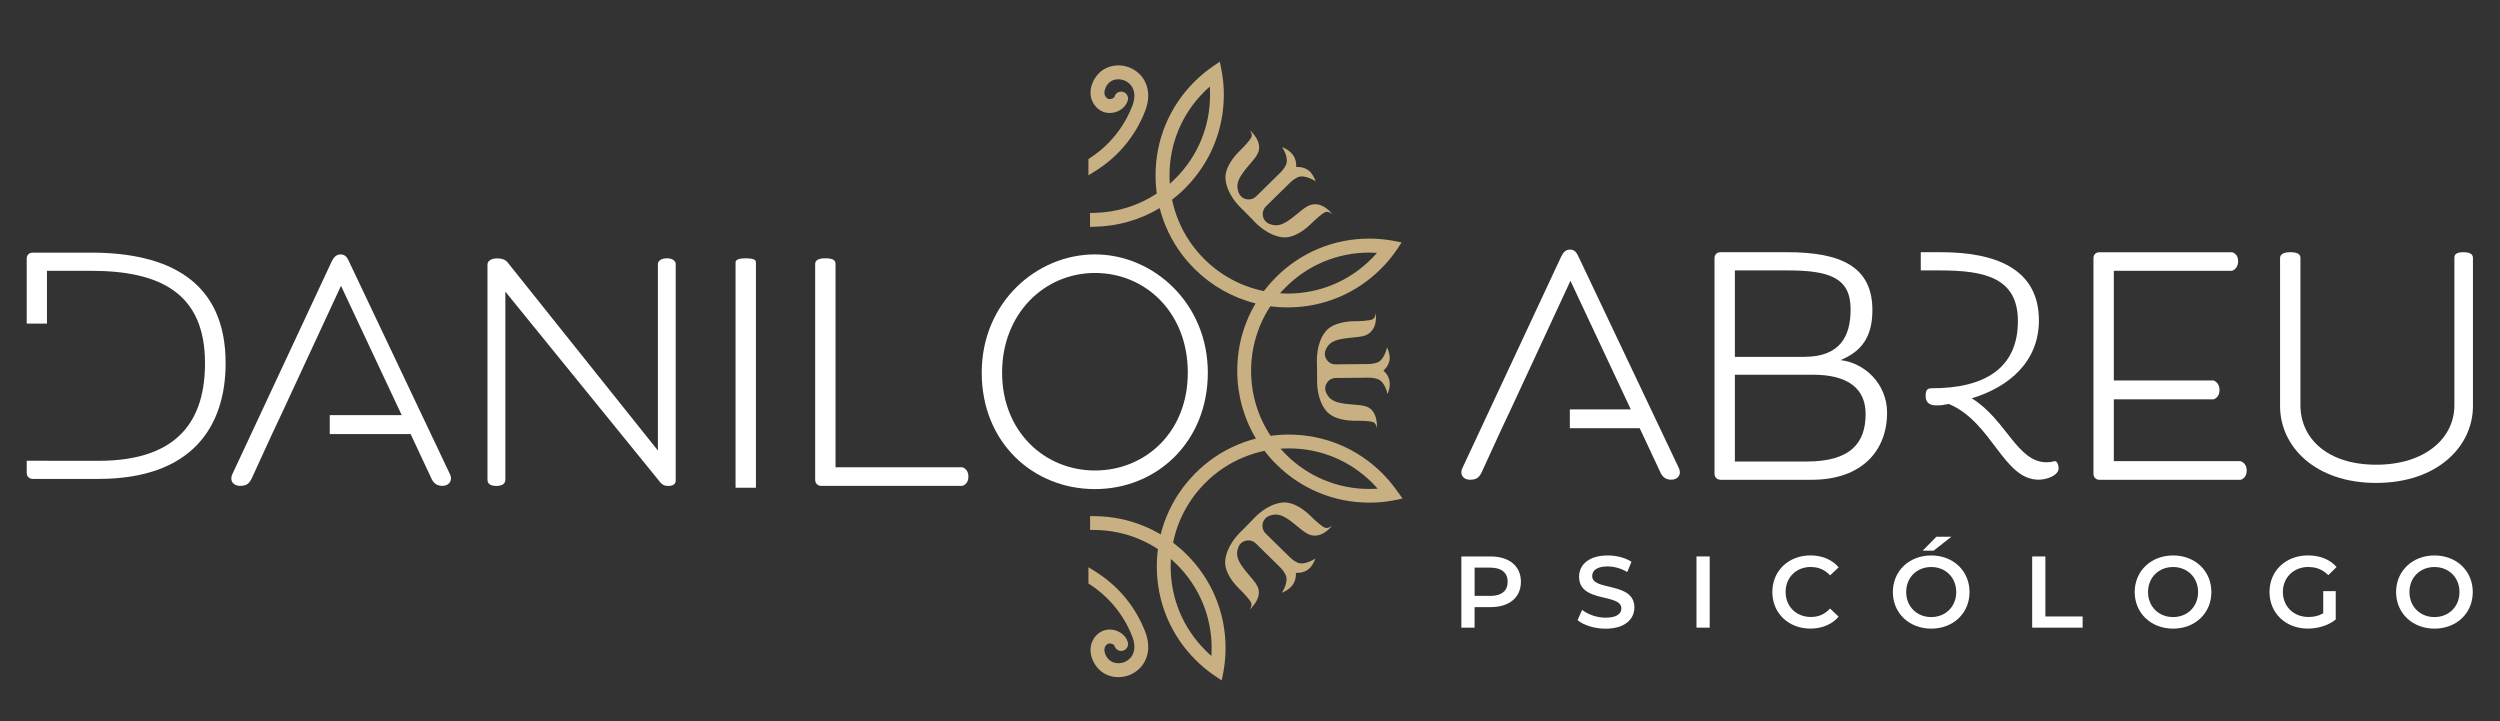 <svg xmlns="http://www.w3.org/2000/svg" id="Layer_2" viewBox="0 0 579.39 167.19"><rect x="0" y="0" width="579.39" height="167.19" fill="#333333" stroke="none"/><defs><style>.cls-1{fill:none;}.cls-2{fill:#fff;}.cls-3{fill:#c9b082;}</style></defs><g id="Layer_1-2"><g><g><g><path class="cls-2" d="M81.01,60.86c-.41-.91-.83-1.9-2.07-1.9s-1.74,.99-2.15,1.82l-22.93,49.09s-.25,.41-.25,1.08c0,.91,.83,1.65,1.99,1.65,1.66,0,2.23-.58,2.9-2.07l4.55-9.93,2.07-4.39,13.91-29.97,14.07,29.97h-16.68v4.39h18.75l4.88,10.43c.5,.99,1.24,1.57,2.48,1.57,1.41,0,1.99-.99,1.99-1.65s-.25-1.08-.25-1.08l-23.26-49.01Z"></path><path class="cls-2" d="M154.54,59.87c-1.49,0-2.07,.75-2.07,1.33v43.21l-34.85-43.62c-.41-.58-1.32-.91-2.32-.91-1.66,0-2.32,.75-2.32,1.41v49.92c0,.75,.5,1.41,2.07,1.41s2.07-.74,2.07-1.41v-43.62l35.51,43.71c.5,.66,.99,1.32,2.23,1.32,1.08,0,1.74-.41,1.74-1.24V61.19c0-.58-.58-1.33-2.07-1.33Z"></path><path class="cls-2" d="M172.79,59.87c-1.74,0-2.32,.41-2.32,.93v52.23h4.72V60.8c0-.58-.5-.93-2.4-.93Z"></path><path class="cls-2" d="M223.03,108.29h-29.39V61.19c0-.83-.5-1.33-2.4-1.33-1.74,0-2.32,.58-2.32,1.33v50c0,.83,.58,1.41,1.41,1.41h32.7s1.41-.33,1.41-2.15-1.41-2.15-1.41-2.15Z"></path><path class="cls-2" d="M253.76,58.96c-13.58,0-26.24,11.18-26.24,27.4s11.92,26.99,26.24,26.99,26.16-10.93,26.16-26.99-12.58-27.4-26.16-27.4Zm0,50.08c-11.59,0-21.52-8.94-21.52-22.68s9.85-23.1,21.52-23.1,21.52,9.11,21.52,23.1-10.02,22.68-21.52,22.68Z"></path><path class="cls-2" d="M21.09,58.56H7.59c-.82,0-1.4,.49-1.4,1.4v15.03h4.69v-12.23h10.21c16.05,0,26.42,5.19,26.42,21.4,0,12.6-5.6,22.64-24.7,22.64H10.88v-.02H6.19v2.81c0,.82,.58,1.4,1.4,1.4h15.23c21.82,0,29.47-12.26,29.47-26.84,0-19.02-13.25-25.6-31.2-25.6Z"></path></g><g><path class="cls-3" d="M324.17,114.34c-.24-.36-.5-.72-.76-1.08h0c-.95-1.29-2-2.52-3.13-3.64-5.78-5.74-13.43-8.9-21.57-8.9h-.1c-1.38,0-2.77,.1-4.14,.29-2.94-4.44-4.5-9.61-4.52-15-.01-3.61,.68-7.13,2.04-10.46,.65-1.59,1.46-3.12,2.41-4.57,1.37,.18,2.73,.27,4.12,.26,8.18-.02,15.85-3.23,21.61-9.03,1.13-1.13,2.17-2.36,3.11-3.66,.26-.36,.51-.72,.75-1.08l.84-1.28-1.5-.3c-.43-.08-.86-.16-1.3-.23-1.58-.24-3.18-.38-4.79-.36-8.17,.02-15.85,3.23-21.61,9.03-.97,.98-1.88,2.03-2.72,3.13-5.22-1.06-9.98-3.62-13.8-7.41-2.56-2.55-4.57-5.52-5.95-8.84-.66-1.58-1.17-3.24-1.53-4.93,1.1-.84,2.14-1.76,3.1-2.73,5.76-5.8,8.92-13.49,8.9-21.67,0-1.6-.13-3.2-.39-4.78-.07-.44-.15-.87-.23-1.3l-.31-1.5-1.27,.85c-.36,.24-.72,.5-1.08,.76-1.29,.95-2.52,2.01-3.64,3.13-5.76,5.8-8.92,13.49-8.9,21.67,0,1.38,.1,2.77,.29,4.14-4.28,2.83-9.27,4.38-14.48,4.49l-1,.02v3.21l1.05-.02c5.38-.11,10.57-1.6,15.1-4.32,.36,1.43,.83,2.83,1.4,4.19,1.55,3.7,3.79,7.04,6.68,9.9,3.95,3.92,8.81,6.67,14.14,8-.75,1.27-1.42,2.59-1.97,3.95-1.53,3.71-2.29,7.66-2.28,11.72,.02,5.57,1.51,10.95,4.34,15.65-1.43,.37-2.84,.83-4.19,1.4-3.71,1.55-7.04,3.79-9.9,6.68-3.92,3.95-6.67,8.81-7.99,14.14-1.27-.75-2.59-1.41-3.95-1.97-3.58-1.47-7.41-2.23-11.38-2.27h-1.03s0,3.2,0,3.2h1.02c3.53,.04,6.94,.72,10.13,2.03,1.59,.65,3.12,1.46,4.57,2.41-.18,1.37-.27,2.75-.26,4.12,.02,8.17,3.23,15.85,9.03,21.61,1.13,1.12,2.36,2.17,3.65,3.11,.36,.26,.72,.51,1.09,.75l1.27,.84,.3-1.5c.09-.43,.16-.86,.23-1.3,.24-1.58,.36-3.19,.36-4.79-.02-8.18-3.23-15.85-9.03-21.61-.98-.98-2.04-1.89-3.13-2.72,1.06-5.22,3.62-9.98,7.41-13.8,2.55-2.57,5.52-4.57,8.84-5.95,1.58-.66,3.24-1.18,4.93-1.53,.84,1.09,1.76,2.14,2.73,3.1,5.77,5.74,13.43,8.9,21.57,8.9h.09c1.59,0,3.2-.13,4.79-.39,.44-.07,.87-.15,1.3-.24l1.5-.31-.85-1.27Zm-26.25-47.72c5.16-5.19,12.03-8.06,19.35-8.08,.65,0,1.24,.02,1.86,.06-.41,.47-.83,.93-1.27,1.36-5.16,5.19-12.03,8.06-19.35,8.08-.61,0-1.24-.02-1.86-.06,.41-.47,.83-.93,1.27-1.36Zm-26.88-25.89c-.02-7.32,2.81-14.21,7.97-19.39,.44-.44,.89-.87,1.36-1.28,.04,.62,.07,1.24,.07,1.86,.02,7.32-2.81,14.2-7.97,19.39-.43,.44-.89,.86-1.36,1.28-.04-.62-.07-1.24-.07-1.86Zm1.69,90.08c5.19,5.16,8.06,12.03,8.08,19.35,0,.62-.02,1.24-.06,1.86-.47-.41-.93-.83-1.36-1.27-5.19-5.16-8.06-12.03-8.08-19.35,0-.58,.02-1.17,.05-1.75h0s.01-.1,.01-.1c.47,.41,.92,.83,1.35,1.26Zm44.7-17.49h-.08c-7.29,0-14.14-2.83-19.31-7.97-.44-.44-.86-.89-1.28-1.36,.62-.04,1.24-.07,1.86-.07,7.36-.03,14.2,2.81,19.39,7.97,.44,.44,.86,.89,1.28,1.36-.62,.04-1.24,.07-1.86,.07Z"></path><path class="cls-3" d="M254.76,39.04c4.84-3.26,8.52-7.87,10.64-13.33,.89-2.29,.95-4.5,.16-6.37-.7-1.66-2.02-2.96-3.78-3.69-2.97-1.19-6.98-.33-8.59,3.59-1.21,2.96,.16,5.52,2.15,6.53,1.28,.65,2.96,.53,4.29-.28,.85-.52,1.47-1.3,1.74-2.19,.14-.48,.05-1.01-.25-1.42-.3-.41-.77-.65-1.29-.65-.71,0-1.32,.46-1.53,1.15-.06,.18-.26,.32-.34,.37-.41,.25-.92,.27-1.16,.15-.23-.11-1.31-.77-.63-2.44,.87-2.12,2.9-2.43,4.46-1.8,1.62,.67,3.06,2.61,1.78,5.9-1.92,4.94-5.28,9.09-9.7,12l-.46,.3v3.77l1.56-.97c.32-.2,.64-.4,.95-.61Z"></path><path class="cls-3" d="M254.76,133.04c-.31-.21-.63-.41-.95-.61l-1.56-.97v3.77l.46,.3c4.42,2.91,7.78,7.05,9.7,12,1.28,3.29-.16,5.23-1.78,5.9-1.56,.62-3.59,.31-4.46-1.8-.69-1.68,.4-2.33,.63-2.44,.24-.12,.75-.1,1.16,.15,.08,.05,.28,.19,.34,.37,.21,.68,.83,1.15,1.53,1.15,.52,0,.99-.24,1.29-.65,.3-.4,.39-.93,.25-1.42-.27-.89-.88-1.67-1.74-2.19-1.33-.82-3.01-.93-4.29-.28-1.99,1-3.36,3.57-2.15,6.53,1.6,3.92,5.62,4.77,8.59,3.59,1.77-.73,3.09-2.03,3.78-3.69,.79-1.87,.73-4.08-.16-6.37-2.13-5.46-5.8-10.07-10.64-13.33Z"></path><path class="cls-3" d="M288.01,48.58l2.27,2.31c1.09,1.2,3.6,3.67,6.88,4.09,2.81,.36,5.61-2.07,6.62-3.06,1.01-.99,2.76-2.62,3.49-2.8,.73-.18,1.5,.52,1.5,.52,0,0-2.36-3.31-5.41-2.01-1.94,.83-4.33,3.88-6.89,4.5-.79,.19-1.59,.04-2.31-.25-1.64-.67-2.02-2.83-.76-4.07l5.31-5.21c.64-.63,1.16-1.09,1.98-1.49,1.67-.82,4.23,.91,4.23,.91,0,0-.52-1.54-1.49-2.39-1.28-1.12-3.05-.93-3.05-.93,0,0,.25-1.63-.92-3.03-.9-1.08-2.32-1.58-2.32-1.58,0,0,1.74,2.49,.83,4.25-.42,.81-.88,1.32-1.53,1.95l-5.31,5.21c-1.26,1.24-3.41,.82-4.05-.83-.28-.72-.41-1.52-.21-2.31,.66-2.55,3.72-4.9,4.63-6.8,1.33-2.77-1.91-5.45-1.91-5.45,0,0,.68,.78,.49,1.51-.19,.73-1.85,2.45-2.86,3.44-1.01,.99-3.49,3.75-3.19,6.56,.36,3.29,2.78,5.85,3.96,6.96Z"></path><path class="cls-3" d="M307.18,122.34c-.73-.18-2.48-1.8-3.49-2.8s-3.81-3.42-6.62-3.06c-3.29,.42-5.8,2.89-6.88,4.09l-2.27,2.31c-1.18,1.11-3.6,3.67-3.96,6.96-.31,2.81,2.17,5.57,3.19,6.56,1.01,.99,2.67,2.71,2.86,3.44,.19,.73-.49,1.51-.49,1.51,0,0,3.24-2.68,1.91-5.45-.91-1.9-3.96-4.25-4.63-6.8-.21-.79-.07-1.59,.21-2.31,.64-1.65,2.79-2.07,4.05-.83l5.31,5.21c.64,.63,1.11,1.14,1.53,1.95,.91,1.76-.83,4.25-.83,4.25,0,0,1.42-.5,2.32-1.58,1.17-1.4,.92-3.03,.92-3.03,0,0,1.77,.19,3.05-.93,.97-.85,1.49-2.39,1.49-2.39,0,0-2.56,1.73-4.23,.91-.82-.4-1.34-.86-1.98-1.49l-5.31-5.21c-1.26-1.24-.88-3.4,.76-4.07,.72-.29,1.51-.44,2.31-.25,2.56,.61,4.95,3.67,6.89,4.5,3.05,1.3,5.41-2.01,5.41-2.01,0,0-.77,.69-1.5,.52Z"></path><path class="cls-3" d="M309.55,87.6l7.25-.07c.88,0,1.56,.02,2.4,.29,1.84,.59,2.36,3.5,2.36,3.5,0,0,.64-1.33,.51-2.69-.16-1.77-1.46-2.72-1.46-2.72,0,0,1.35-1.09,1.46-2.75,.08-1.26-.62-2.68-.62-2.68,0,0-.58,2.96-2.29,3.55-.84,.29-1.51,.33-2.4,.34l-7.25,.07c-1.73,.02-2.95-1.74-2.28-3.33,.29-.7,.74-1.35,1.42-1.76,2.19-1.34,5.95-.88,7.85-1.65,3-1.21,2.34-5.12,2.34-5.12,0,0-.05,1.01-.68,1.39s-2.95,.47-4.34,.48c-1.38,.01-4.99,.27-6.68,2.46-1.98,2.56-2,5.99-1.92,7.57l.03,3.16c-.05,1.58,.04,5.02,2.07,7.54,1.73,2.15,5.34,2.34,6.72,2.33s3.71,.03,4.35,.4c.63,.37,.71,1.38,.71,1.38,0,0,.39-4.08-2.44-5.08-1.94-.68-5.67-.2-7.88-1.5-.69-.4-1.15-1.04-1.45-1.74-.7-1.58,.49-3.35,2.22-3.37Z"></path></g><g><path class="cls-2" d="M426.57,83.45c4.8-1.99,7.37-5.3,7.37-11.59,0-10.1-7.37-13.41-19.7-13.41h-15.48c-.83,0-1.41,.5-1.41,1.41v49.92c0,.83,.58,1.41,1.41,1.41h21.11c11.51,0,17.47-6.62,17.47-15.56,0-6.62-5.13-11.51-10.76-12.17Zm-24.5-20.78h12.17c9.85,0,14.65,1.74,14.65,9.02,0,6.12-2.32,11.01-10.76,11.01h-16.06v-20.03Zm16.64,44.29h-16.64v-20.12h18.05c8.2,0,12.25,3.23,12.25,9.11,0,6.71-3.48,11.01-13.66,11.01Z"></path><path class="cls-2" d="M477.09,108.45c0-.5-.25-1.57-.83-1.57-.5,0-.58,.25-1.99,.25-6.79,0-9.35-9.93-17.3-14.82,8.77-2.65,15.56-8.61,15.56-18.05,0-12.17-10.35-15.81-22.76-15.81h-4.62v4.22h4.46c10.43,0,18.05,1.74,18.05,11.75,0,10.93-7.72,15.56-19.89,15.56-.99,0-1.49,.25-1.49,1.82,0,1.08,.5,2.15,2.4,2.15s1.17-.08,2.99-.33c10.1,4.3,12.6,17.55,20.8,17.55,1.82,0,4.64-.91,4.64-2.73Z"></path><path class="cls-2" d="M519.28,106.87h-29.39v-14.32h23.09s1.41-.33,1.41-2.15-1.41-2.23-1.41-2.23h-23.09v-25.41h27.4s1.41-.41,1.41-2.23-1.41-2.07-1.41-2.07h-30.71c-.83,0-1.41,.5-1.41,1.41v49.92c0,.83,.58,1.41,1.41,1.41h32.7s1.41-.33,1.41-2.15-1.41-2.15-1.41-2.15Z"></path><path class="cls-2" d="M570.97,58.45c-1.82,0-2.15,.58-2.15,1.32v34.19c0,7.45-6.62,13.74-18.13,13.74s-17.55-6.29-17.55-13.74V59.77c0-.74-.5-1.32-2.4-1.32-1.74,0-2.32,.66-2.32,1.32v34.35c0,9.35,8.11,17.8,22.27,17.8s22.43-8.44,22.43-17.8V59.77c0-.58-.33-1.32-2.15-1.32Z"></path><path class="cls-2" d="M365.93,59.73c-.41-.91-.82-1.89-2.06-1.89s-1.73,.99-2.14,1.81l-22.8,48.81s-.25,.41-.25,1.07c0,.91,.82,1.65,1.98,1.65,1.65,0,2.22-.58,2.88-2.06l4.53-9.88,2.06-4.36,13.83-29.8,13.99,29.8h-14.13v4.36h16.19l4.86,10.37c.49,.99,1.23,1.56,2.47,1.56,1.4,0,1.98-.99,1.98-1.65s-.25-1.07-.25-1.07l-23.13-48.73Z"></path><path class="cls-2" d="M345.47,128.96h-6.79v16.5h3.06v-4.76h3.72c4.34,0,7.02-2.24,7.02-5.87s-2.69-5.87-7.02-5.87Zm-.14,9.14h-3.58v-6.55h3.58c2.69,0,4.08,1.2,4.08,3.28s-1.39,3.28-4.08,3.28Z"></path><path class="cls-2" d="M369,133.51c0-1.25,1.04-2.24,3.58-2.24,1.44,0,3.06,.42,4.55,1.3l.97-2.38c-1.44-.94-3.51-1.46-5.49-1.46-4.52,0-6.65,2.26-6.65,4.93,0,6.13,9.8,3.79,9.8,7.35,0,1.23-1.08,2.14-3.65,2.14-2.03,0-4.12-.75-5.44-1.81l-1.06,2.38c1.37,1.18,3.94,1.98,6.5,1.98,4.52,0,6.67-2.26,6.67-4.9,0-6.06-9.78-3.77-9.78-7.28Z"></path><rect class="cls-2" x="393.17" y="128.96" width="3.06" height="16.5"></rect><path class="cls-2" d="M419.73,131.41c1.72,0,3.2,.64,4.41,1.93l1.98-1.86c-1.53-1.79-3.84-2.76-6.53-2.76-5.07,0-8.84,3.56-8.84,8.48s3.77,8.48,8.81,8.48c2.71,0,5.02-.97,6.55-2.76l-1.98-1.89c-1.2,1.32-2.69,1.96-4.41,1.96-3.42,0-5.89-2.4-5.89-5.8s2.47-5.8,5.89-5.8Z"></path><polygon class="cls-2" points="452.24 124.39 448.77 124.39 445.59 127.62 448.13 127.62 452.24 124.39"></polygon><path class="cls-2" d="M447.57,128.73c-5.11,0-8.89,3.61-8.89,8.48s3.77,8.48,8.89,8.48,8.88-3.58,8.88-8.48-3.77-8.48-8.88-8.48Zm0,14.28c-3.32,0-5.8-2.43-5.8-5.8s2.47-5.8,5.8-5.8,5.8,2.43,5.8,5.8-2.47,5.8-5.8,5.8Z"></path><polygon class="cls-2" points="474.03 128.96 470.97 128.96 470.97 145.46 482.66 145.46 482.66 142.87 474.03 142.87 474.03 128.96"></polygon><path class="cls-2" d="M503.62,128.73c-5.11,0-8.89,3.61-8.89,8.48s3.77,8.48,8.89,8.48,8.88-3.58,8.88-8.48-3.77-8.48-8.88-8.48Zm0,14.28c-3.32,0-5.8-2.43-5.8-5.8s2.47-5.8,5.8-5.8,5.8,2.43,5.8,5.8-2.47,5.8-5.8,5.8Z"></path><path class="cls-2" d="M535.04,131.41c1.77,0,3.25,.59,4.55,1.89l1.93-1.89c-1.56-1.77-3.86-2.69-6.62-2.69-5.16,0-8.93,3.56-8.93,8.48s3.77,8.48,8.89,8.48c2.33,0,4.74-.71,6.46-2.1v-6.58h-2.9v5.14c-1.06,.61-2.22,.85-3.39,.85-3.49,0-5.96-2.45-5.96-5.8s2.47-5.8,5.99-5.8Z"></path><path class="cls-2" d="M564.2,128.73c-5.11,0-8.89,3.61-8.89,8.48s3.77,8.48,8.89,8.48,8.88-3.58,8.88-8.48-3.77-8.48-8.88-8.48Zm0,14.28c-3.32,0-5.8-2.43-5.8-5.8s2.47-5.8,5.8-5.8,5.8,2.43,5.8,5.8-2.47,5.8-5.8,5.8Z"></path></g></g><rect class="cls-1" width="579.39" height="167.19"></rect></g></g></svg>